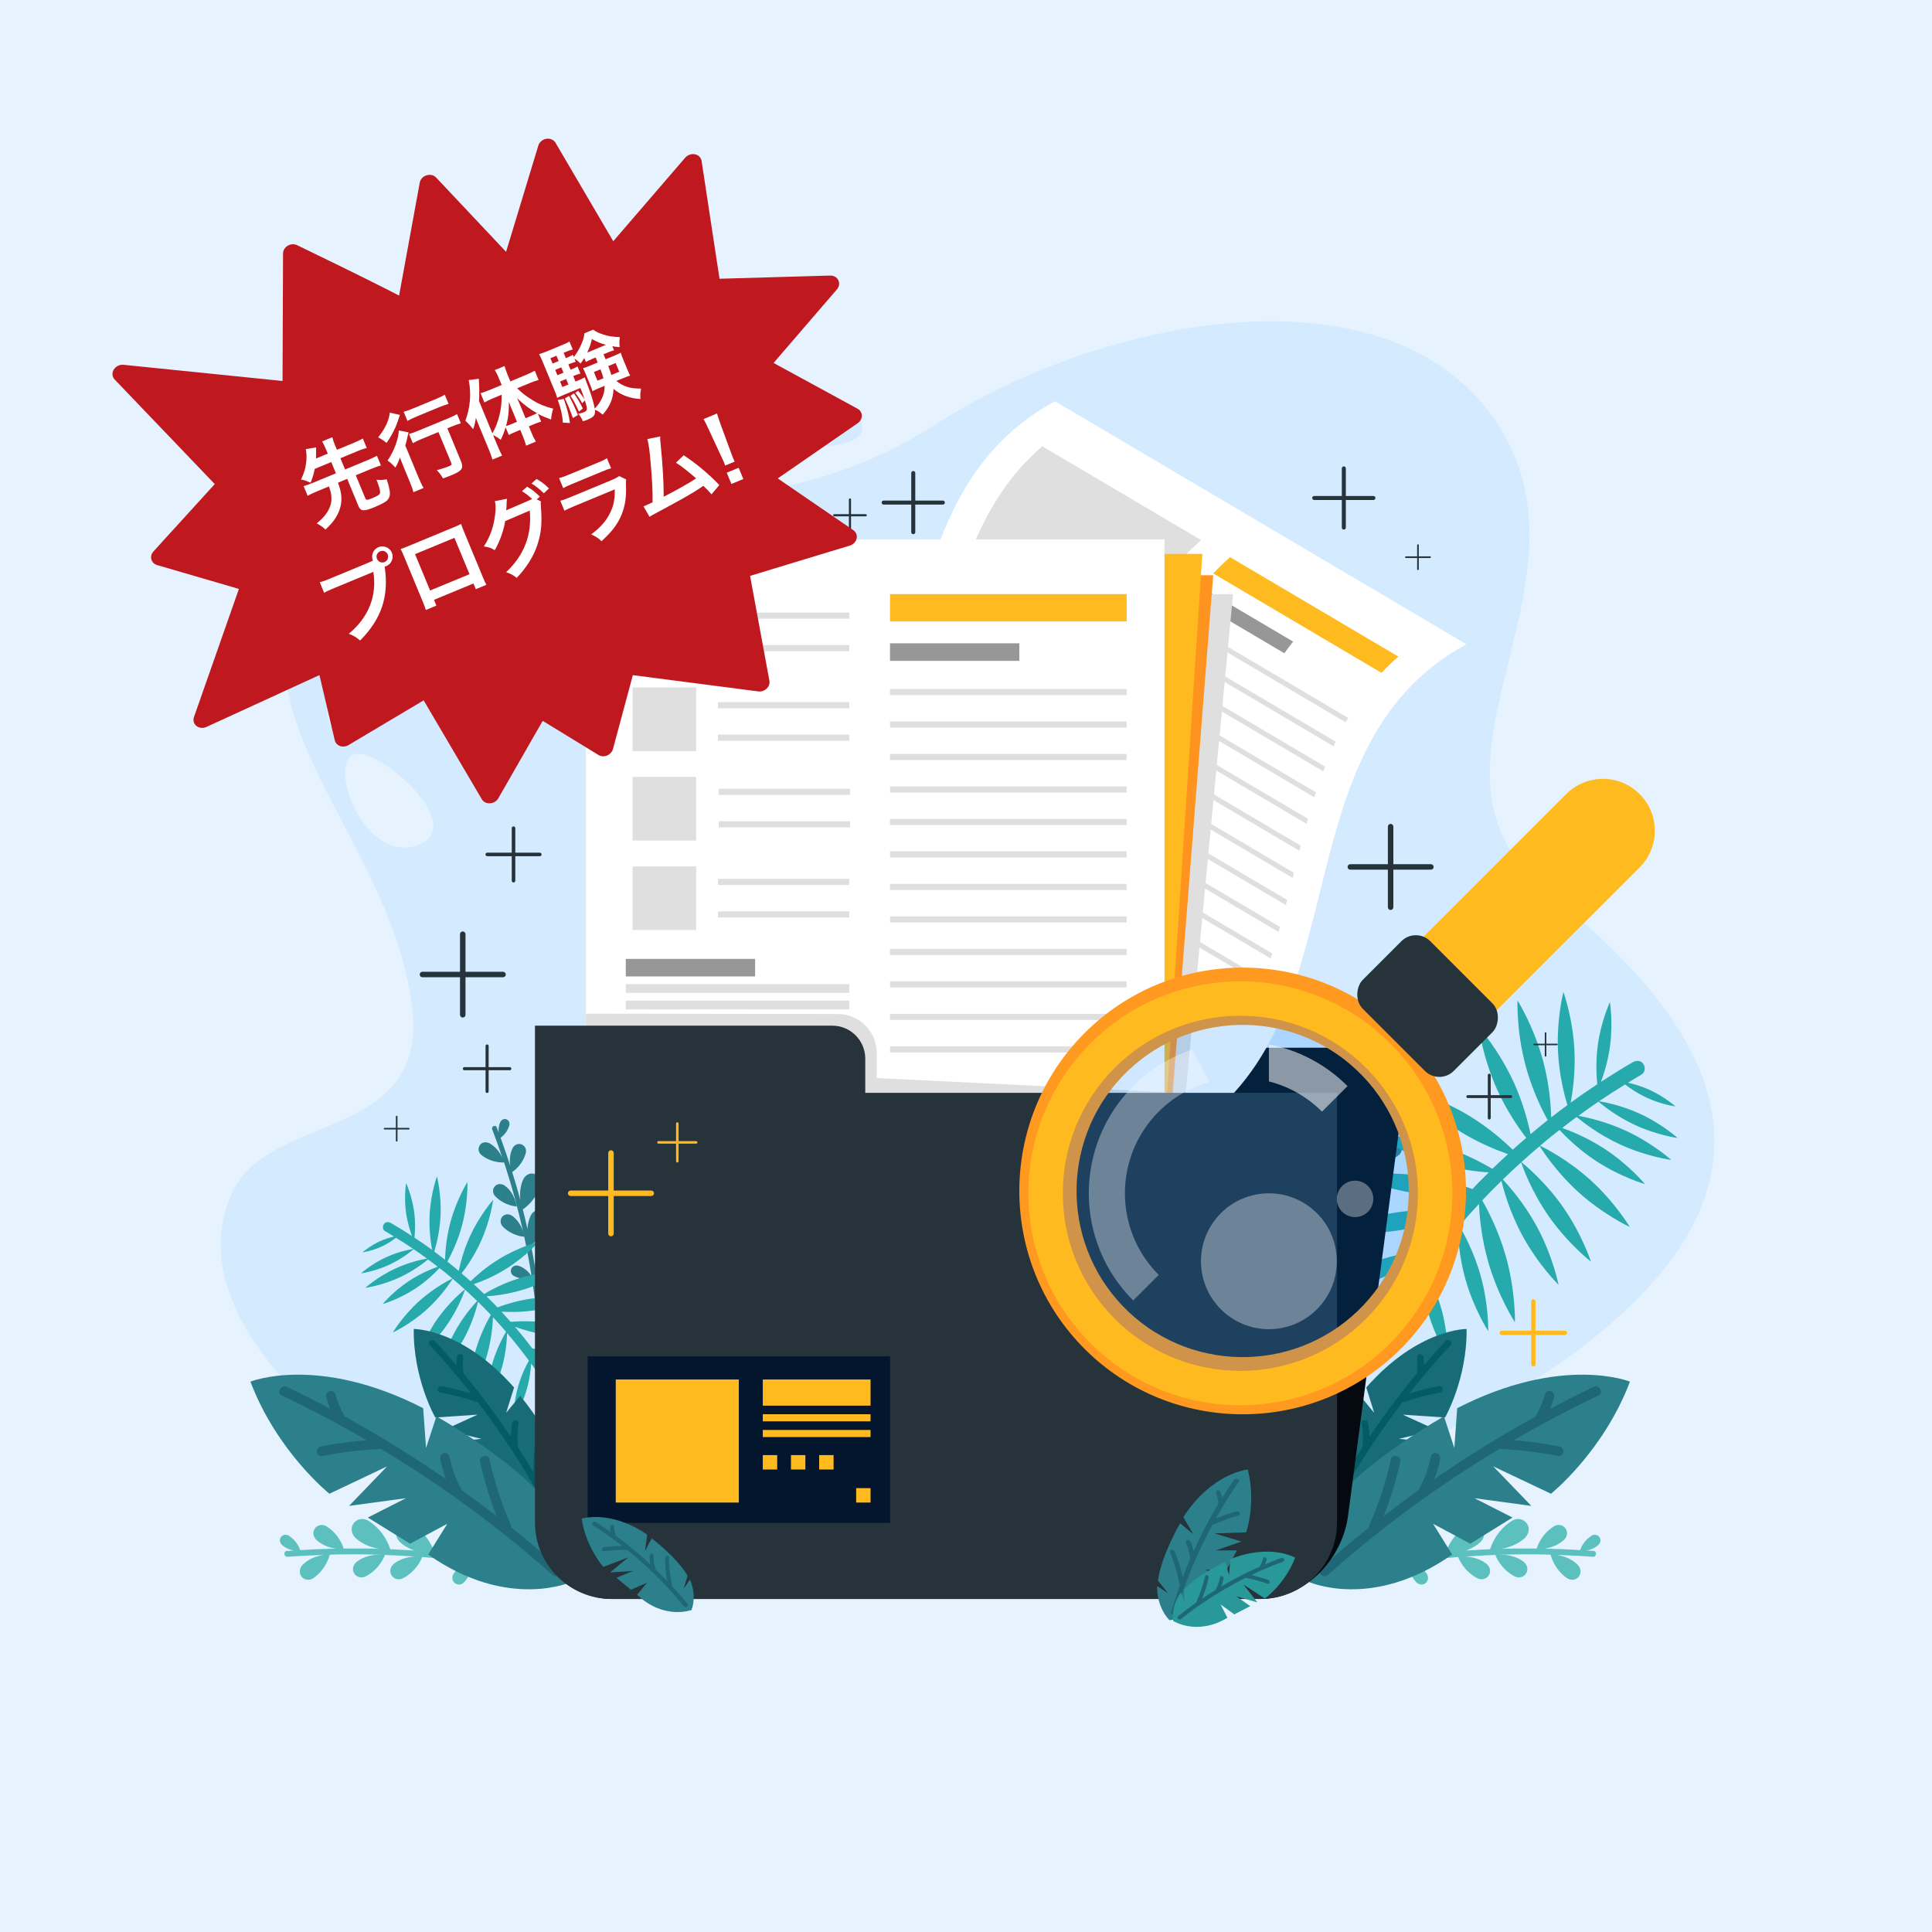 <?xml version="1.0" encoding="UTF-8"?><svg xmlns="http://www.w3.org/2000/svg" viewBox="0 0 500 500"><defs><style>.cls-1{fill:#299899;}.cls-2,.cls-3{fill:#dfdfdf;}.cls-4{fill:#26aaab;}.cls-5{fill:#ff9920;}.cls-6{fill:#979797;}.cls-7{fill:#040a10;}.cls-8{opacity:.35;}.cls-8,.cls-9{fill:#fff;}.cls-10{fill:#26333b;}.cls-11{fill:#bf181f;}.cls-12{fill:#0083ff;opacity:.19;}.cls-13{isolation:isolate;}.cls-14{fill:#ff9320;}.cls-15{fill:#1f6776;}.cls-16{fill:#d3eaff;}.cls-17{fill:#ffba1f;}.cls-18{fill:#176c78;}.cls-19{opacity:.54;}.cls-20{fill:#eeebfc;}.cls-21{fill:#e6f3ff;}.cls-22{fill:#5cc0bf;}.cls-23{fill:#2c808b;}.cls-24{fill:#035b64;}.cls-25{fill:#03162d;}.cls-3{mix-blend-mode:multiply;}</style></defs><g class="cls-13"><g id="_レイヤー_2"><g id="_レイヤー_1-2"><rect class="cls-21" width="500" height="500"/><path class="cls-16" d="M100.18,379.99s-56.36-35.56-40.13-71.28c9.54-21,50.95-13.18,46.6-48.13-5.71-45.83-51.22-76.7-24.96-115.89,27.04-40.35,94.56,7.78,160.55-34.92,42.6-27.56,118.41-42.98,145.89.84,26.25,41.86-26.22,88.43,11.87,119.7,38.1,31.28,81.73,78.47-14.58,134.08-96.31,55.62-173.42,12.67-173.42,12.67"/><path class="cls-16" d="M130.16,115.48c2.67,7.89,35.58,7.36,52.56,4.41,16.98-2.95,18.61-8.99,7.96-16.04-10.64-7.06-65.67-3.59-60.52,11.63Z"/><path class="cls-16" d="M219.87,106.13c-7.49-5.22-22.45,9.36-8.52,9.35,13.93-.01,13.68-5.75,8.52-9.35Z"/><path class="cls-21" d="M93.45,195.12c-9.97-1.59-.64,27.67,13.63,23.9,14.27-3.77-5.26-22.56-13.63-23.9Z"/><path class="cls-21" d="M87.88,178.55c-5.71,2.06-3.76,14.47,4.69,11.83,8.45-2.63.93-13.86-4.69-11.83Z"/><path class="cls-23" d="M130.71,306.9c2.65,2.01,3.03,5.34,3.03,5.34,0,0-3.09-.12-5.56-2.63-.72-.73-.79-1.87-.09-2.62.7-.75,1.8-.71,2.62-.09Z"/><path class="cls-23" d="M124.18,296.35c.6-.83,1.7-.93,2.59-.42,1.77,1.02,2.76,2.64,3.26,3.74-.84-2.49-1.71-4.96-2.65-7.41-.29-.77.88-1.27,1.17-.5.18.46.34.92.51,1.37-.08-.76-.03-1.72.39-2.67.28-.63.92-1.01,1.57-.79.65.22.98.91.79,1.57-.53,1.85-1.8,2.89-2.26,3.22.89,2.41,1.72,4.84,2.51,7.29-.18-1.17-.22-2.82.52-4.45.42-.93,1.36-1.48,2.32-1.16.96.32,1.44,1.35,1.16,2.32-.86,3.02-3.06,4.58-3.51,4.87.67,2.13,1.31,4.28,1.9,6.43.08.3.16.61.24.91-.19-1.46-.18-3.43.69-5.38.53-1.17,1.72-1.88,2.95-1.48,1.22.41,1.83,1.71,1.48,2.95-1.14,3.99-4.13,5.98-4.51,6.22.43,1.68.83,3.36,1.21,5.05.05-1.05.27-2.19.78-3.33.53-1.17,1.72-1.88,2.94-1.48,1.22.41,1.83,1.71,1.48,2.95-1.02,3.56-3.51,5.53-4.3,6.08.4,1.99.78,3.98,1.12,5.97.13.74.24,1.49.36,2.24.03-.9.23-2.04.9-3.09.43-.68,1.23-1.01,1.95-.65.72.36.98,1.22.65,1.95-.98,2.2-2.81,3.19-3.26,3.41.32,2.21.61,4.43.86,6.65.09.82-1.17,1-1.26.19-.3-2.7-.67-5.4-1.08-8.08-.64.14-2.55.43-4.58-.58-.72-.36-1.07-1.18-.74-1.92.33-.73,1.16-.99,1.92-.74,1.74.57,2.82,1.91,3.31,2.65-.52-3.33-1.13-6.64-1.84-9.94-.02-.08-.04-.16-.05-.24-.25-.01-3.17-.23-5.54-2.63-.72-.73-.79-1.87-.09-2.62.7-.75,1.81-.71,2.62-.09,1.54,1.17,2.31,2.77,2.69,3.92-1.23-5.53-2.7-11-4.43-16.39-.15-.48-.32-.95-.48-1.42-.36.02-3.22.14-5.82-1.9-.81-.63-1.02-1.76-.42-2.59Z"/><path class="cls-4" d="M110.79,325.92c-.95.8-3.72,2.99-7.41,4.69-4.59,2.12-8.84,2.69-8.84,2.69,0,0,3.18-2.88,7.77-5,3.52-1.63,6.84-2.34,8.19-2.58-1.14-.83-2.28-1.65-3.45-2.44-.5.44-2.94,2.48-6.31,4.04-3.79,1.75-7.3,2.22-7.3,2.22,0,0,2.63-2.38,6.41-4.13,3.26-1.51,6.3-2.06,7.1-2.19-1.47-1-2.96-1.96-4.47-2.89-.73.57-2.05,1.51-3.7,2.27-2.56,1.19-4.94,1.5-4.94,1.5,0,0,1.78-1.61,4.34-2.8,1.47-.68,2.87-1.07,3.8-1.28-.78-.48-1.56-.97-2.36-1.43-.61-.35-.64-1.31-.25-1.82.47-.62,1.21-.6,1.82-.25,1.85,1.07,3.66,2.2,5.45,3.37-.49-1.31-1.2-3.52-1.56-6.08-.57-4.13.02-7.63.02-7.63,0,0,1.5,3.21,2.07,7.34.4,2.91.23,5.49.09,6.78,1.55,1.02,3.08,2.07,4.58,3.17-.34-1.75-.84-5.12-.66-8.95.27-5.61,1.9-10.08,1.9-10.08,0,0,1.2,4.61.93,10.22-.2,4.15-1.14,7.68-1.62,9.24.94.69,1.87,1.39,2.79,2.11.05-1.98.31-5.67,1.39-9.7,1.6-5.97,4.4-10.4,4.4-10.4,0,0,.21,5.24-1.39,11.21-1.14,4.26-2.9,7.73-3.81,9.37,1,.79,1.98,1.59,2.95,2.41.42-2.02,1.27-5.35,2.86-8.84,2.56-5.63,6.05-9.54,6.05-9.54,0,0-.65,5.21-3.21,10.83-1.66,3.66-3.72,6.59-4.96,8.2.78.67,1.57,1.34,2.33,2.04,1.48-1.44,4.04-3.72,7.31-5.72,5.27-3.23,10.35-4.52,10.35-4.52,0,0-3.45,3.95-8.72,7.18-3.11,1.91-6.14,3.13-8.12,3.82.91.83,1.8,1.67,2.68,2.53,1.64-.98,5.01-2.82,9.17-4.09,5.91-1.81,11.16-1.78,11.16-1.78,0,0-4.33,2.96-10.24,4.76-3.88,1.19-7.46,1.58-9.47,1.71.61.6,1.23,1.2,1.83,1.82.34.35.66.7.99,1.05,1.94-.73,5.16-1.77,8.89-2.29,6.12-.86,11.3-.01,11.3-.01,0,0-4.74,2.24-10.86,3.1-3.23.45-6.2.43-8.28.31.8.87,1.59,1.75,2.37,2.63,1.99-.17,5.64-.32,9.7.28,6.11.91,10.84,3.19,10.84,3.19,0,0-5.18.8-11.3-.11-3.28-.49-6.14-1.37-8.11-2.08,1.55,1.82,3.03,3.69,4.48,5.59,2.04.29,5.44.93,9.06,2.3,5.78,2.2,9.9,5.43,9.9,5.43,0,0-5.24-.32-11.01-2.52-2.5-.95-4.69-2.1-6.37-3.09,3.09,4.26,5.92,8.71,8.46,13.32,3.05,5.56,5.67,11.35,7.82,17.32.57,1.57-1.83,2.61-2.39,1.03-3.77-10.47-8.99-20.39-15.46-29.44-.1-.14-.21-.27-.31-.41-.1,1.58-.37,3.99-1.11,6.59-1.27,4.49-3.43,7.8-3.43,7.8,0,0-.1-3.96,1.16-8.44.84-2.97,2.06-5.41,2.8-6.73-1.8-2.45-3.68-4.82-5.65-7.13-.03,1.49-.23,5.01-1.32,8.88-1.45,5.12-3.91,8.9-3.91,8.9,0,0-.12-4.52,1.33-9.63,1.16-4.1,2.97-7.34,3.64-8.47-1.1-1.28-2.22-2.55-3.38-3.79-.08,2.02-.39,5.76-1.55,9.83-1.71,6.06-4.63,10.53-4.63,10.53,0,0-.14-5.34,1.57-11.4,1.24-4.39,3.11-7.94,4.05-9.56-1.08-1.14-2.18-2.26-3.31-3.36-.34,1.44-1.38,5.29-3.55,9.33-2.75,5.1-6.26,8.55-6.26,8.55,0,0,.94-4.83,3.69-9.93,2.21-4.11,4.92-7.14,5.89-8.17-1.03-1-2.08-1.99-3.14-2.95-.25.74-1.76,4.99-4.79,9.31-3.33,4.74-7.22,7.75-7.22,7.75,0,0,1.5-4.69,4.83-9.43,3.04-4.33,6.54-7.21,7.13-7.68-1.03-.94-2.08-1.86-3.15-2.76-.47.75-2.87,4.5-6.72,7.97-4.3,3.88-8.77,5.94-8.77,5.94,0,0,2.51-4.23,6.81-8.11,3.82-3.45,7.77-5.46,8.6-5.86-.65-.55-1.3-1.11-1.96-1.65-.45-.36-.91-.71-1.37-1.06-1.03,1.12-3.28,3.37-6.33,5.37-4.23,2.77-8.36,3.94-8.36,3.94,0,0,2.73-3.31,6.96-6.07,2.91-1.9,5.77-3.05,7.27-3.58-.83-.64-1.66-1.29-2.5-1.91Z"/><path class="cls-22" d="M92.42,404.1c3.22-2.35,7.2-1.65,7.2-1.65,0,0-1.2,3.51-4.94,5.5-1.09.58-2.43.26-3.05-.8-.62-1.06-.2-2.32.8-3.05Z"/><path class="cls-22" d="M78.03,407.99c-.75-.97-.49-2.28.4-3.13,1.78-1.69,3.99-2.27,5.43-2.46-3.15.11-6.3.26-9.44.5-.98.08-1.16-1.45-.18-1.52.59-.04,1.17-.07,1.76-.11-.9-.17-1.99-.55-2.94-1.37-.63-.54-.84-1.41-.37-2.08.47-.68,1.39-.81,2.08-.37,1.94,1.24,2.71,3.07,2.93,3.71,3.08-.19,6.17-.32,9.26-.38-1.41-.19-3.32-.72-4.95-2.13-.92-.8-1.24-2.08-.54-3.07s2.05-1.2,3.07-.54c3.18,2.03,4.22,5.1,4.4,5.72,2.69-.03,5.38-.03,8.06.03.38,0,.75.03,1.13.04-1.75-.28-4.02-.98-5.96-2.65-1.17-1.01-1.57-2.63-.68-3.9.89-1.27,2.6-1.52,3.9-.68,4.2,2.69,5.46,6.82,5.61,7.34,2.08.09,4.15.2,6.23.34-1.19-.42-2.43-1.06-3.56-2.04-1.17-1.01-1.57-2.63-.68-3.9.89-1.27,2.6-1.52,3.9-.68,3.75,2.4,5.16,5.94,5.52,7.05,2.42.22,4.85.47,7.26.77.9.11,1.8.23,2.7.36-1.02-.34-2.26-.97-3.25-2.1-.63-.73-.74-1.77-.08-2.47.66-.7,1.74-.71,2.47-.08,2.19,1.89,2.71,4.33,2.8,4.93,2.66.39,5.31.82,7.95,1.3.97.18.75,1.7-.22,1.52-3.21-.59-6.44-1.09-9.68-1.54-.06.78-.39,3.09-2.24,5.07-.66.71-1.73.82-2.47.19-.73-.63-.74-1.67-.19-2.47,1.25-1.81,3.17-2.59,4.19-2.9-4.01-.54-8.04-.98-12.08-1.31-.1,0-.2-.01-.3-.02-.1.29-1.35,3.57-4.93,5.47-1.09.58-2.43.26-3.05-.8-.62-1.06-.2-2.32.8-3.05,1.87-1.37,3.99-1.7,5.44-1.74-6.79-.48-13.6-.68-20.4-.54-.6.01-1.2.05-1.8.06-.1.42-.95,3.75-4.19,6.04-1,.71-2.37.57-3.13-.4Z"/><path class="cls-18" d="M146.04,396.21s-12.08.75-21.42-13.42l4.98-3.71-7.21.84-5.1-6.84,7.31-.7-9.58-2.35,8.58-3.92-10.95.74s-5.74-10-5.57-22.91c0,0,12.55-.12,25.96,15.14l-2.05,6.55,3.65-4.4s8.99,10.98,12.18,20.18l-2.46,4.91,3.18-2.94s1.97,7.13-1.51,12.85Z"/><path class="cls-24" d="M138.78,371.23c-.53,3.24-.78,6.5-.77,9.75-1.28-2.15-2.59-4.28-3.95-6.38,0-.01,0-.02,0-.03-.13-1.03-.19-2.06-.17-3.1,0-.28.01-.37.03-.64.02-.25.04-.51.06-.76.05-.54.13-1.07.22-1.6.08-.43-.23-.88-.68-.91-.45-.03-.88.26-.97.72-.21,1.19-.31,2.39-.33,3.58-3.55-5.29-7.34-10.42-11.38-15.34-.3-.37-.61-.74-.92-1.1,0-.06.02-.11.02-.17-.09-.67-.14-1.34-.15-2.01,0-.16,0-.33,0-.49,0-.13,0-.28,0-.42,0,0,0-.01,0-.05,0-.04,0-.08,0-.12,0-.09.01-.18.02-.28.01-.17.03-.35.05-.52.04-.43-.21-.88-.68-.91-.42-.03-.92.26-.97.72-.07.71-.11,1.42-.1,2.13-1.81-2.12-3.67-4.2-5.57-6.24-.7-.75-2.07.26-1.37,1.02,3.76,4.03,7.35,8.22,10.76,12.54-2.52-.77-5.1-1.4-7.71-1.87-.44-.08-.89.3-.97.72-.08.46.24.83.68.91,3.17.58,6.27,1.38,9.3,2.41.14.05.27.05.39.04,4.95,6.46,9.52,13.21,13.65,20.23,2.09,3.56,4.06,7.18,5.93,10.86.46.92,2.04.29,1.57-.64-1.64-3.25-3.37-6.44-5.19-9.59.07-.13.11-.28.11-.45-.17-3.93.07-7.88.71-11.81.17-1.05-1.47-1.25-1.65-.19Z"/><path class="cls-23" d="M148.21,409.28s-16.51,7.72-37.39-6.97l4.93-7.95-9.63,5.15-10.92-6.77,9.85-5.01-14.72,2,9.85-10.23-14.93,7.08s-13.56-10.84-20.44-29.01c0,0,17.5-7.1,44.71,6.87l.74,10.3,2.68-8.18s18.65,10.4,28.19,21.53l-.72,8.24,2.83-5.88s6.7,8.89,4.98,18.82Z"/><path class="cls-15" d="M124.25,378.31c1.04,4.82,2.5,9.53,4.3,14.08-2.98-2.3-5.99-4.56-9.05-6.75,0-.01,0-.03-.01-.04-.75-1.36-1.41-2.78-1.95-4.25-.15-.39-.19-.53-.31-.91-.12-.36-.23-.73-.33-1.1-.22-.78-.41-1.57-.57-2.37-.13-.64-.81-1.1-1.46-.9-.65.2-1.09.86-.95,1.54.36,1.78.88,3.52,1.52,5.2-7.89-5.44-16.02-10.53-24.4-15.2-.63-.35-1.27-.69-1.9-1.04-.02-.08-.03-.16-.07-.24-.49-.88-.93-1.8-1.32-2.73-.09-.23-.18-.46-.27-.69-.07-.18-.17-.39-.22-.59,0,0,0-.02-.02-.07-.02-.06-.04-.12-.06-.18-.04-.13-.09-.26-.13-.4-.08-.25-.15-.5-.22-.76-.17-.63-.78-1.11-1.46-.9-.61.19-1.14.87-.95,1.54.29,1.03.63,2.04,1.03,3.03-3.71-1.96-7.45-3.85-11.24-5.66-1.39-.67-2.76,1.51-1.35,2.18,7.49,3.57,14.82,7.45,21.98,11.62-3.96.32-7.91.86-11.83,1.63-.66.13-1.08.91-.95,1.54.14.69.8,1.03,1.46.9,4.75-.94,9.54-1.53,14.34-1.76.22-.01.41-.07.57-.16,10.5,6.31,20.62,13.24,30.28,20.8,4.89,3.83,9.65,7.81,14.3,11.94,1.16,1.03,3.02-.72,1.85-1.76-4.09-3.64-8.28-7.16-12.56-10.57.03-.22,0-.45-.1-.69-2.41-5.41-4.26-11.07-5.52-16.92-.34-1.57-2.75-.93-2.41.64Z"/><path class="cls-23" d="M355.92,306.9c-2.65,2.01-3.03,5.34-3.03,5.34,0,0,3.09-.12,5.56-2.63.72-.73.79-1.87.09-2.62-.7-.75-1.8-.71-2.62-.09Z"/><path class="cls-23" d="M362.45,296.35c-.6-.83-1.7-.93-2.59-.42-1.77,1.02-2.76,2.64-3.26,3.74.84-2.49,1.71-4.96,2.65-7.41.29-.77-.88-1.27-1.17-.5-.18.46-.34.92-.51,1.37.08-.76.03-1.72-.39-2.67-.28-.63-.92-1.01-1.57-.79-.65.22-.98.91-.79,1.57.53,1.85,1.8,2.89,2.26,3.22-.89,2.41-1.72,4.84-2.51,7.29.18-1.17.22-2.82-.52-4.45-.42-.93-1.36-1.48-2.32-1.16-.96.32-1.44,1.35-1.16,2.32.86,3.02,3.06,4.58,3.51,4.87-.67,2.13-1.31,4.28-1.9,6.43-.08.3-.16.61-.24.91.19-1.46.18-3.43-.69-5.38-.53-1.17-1.72-1.88-2.95-1.48-1.22.41-1.83,1.71-1.48,2.95,1.14,3.99,4.13,5.98,4.51,6.22-.43,1.68-.83,3.36-1.21,5.05-.05-1.05-.27-2.19-.78-3.33-.53-1.17-1.72-1.88-2.95-1.48-1.22.41-1.83,1.71-1.48,2.95,1.02,3.56,3.51,5.53,4.3,6.08-.4,1.99-.78,3.98-1.12,5.97-.13.74-.24,1.49-.36,2.24-.03-.9-.23-2.04-.9-3.09-.43-.68-1.23-1.01-1.95-.65-.72.36-.98,1.22-.65,1.95.98,2.2,2.81,3.19,3.26,3.41-.32,2.21-.61,4.43-.86,6.65-.09.82,1.17,1,1.26.19.3-2.7.67-5.4,1.08-8.08.64.14,2.55.43,4.58-.58.72-.36,1.07-1.18.74-1.92-.33-.73-1.16-.99-1.92-.74-1.74.57-2.82,1.91-3.31,2.65.52-3.33,1.13-6.64,1.84-9.94.02-.08.04-.16.05-.24.25-.01,3.17-.23,5.54-2.63.72-.73.79-1.87.09-2.62-.7-.75-1.81-.71-2.62-.09-1.54,1.17-2.31,2.77-2.69,3.92,1.23-5.53,2.7-11,4.43-16.39.15-.48.32-.95.48-1.42.36.02,3.22.14,5.82-1.9.81-.63,1.02-1.76.42-2.59Z"/><path class="cls-4" d="M408.06,289.09c1.43,1.2,5.61,4.5,11.15,7.06,6.9,3.2,13.31,4.04,13.31,4.04,0,0-4.79-4.33-11.69-7.53-5.3-2.45-10.3-3.52-12.33-3.89,1.71-1.25,3.43-2.48,5.19-3.67.76.66,4.43,3.73,9.49,6.07,5.7,2.64,10.99,3.34,10.99,3.34,0,0-3.95-3.58-9.65-6.22-4.9-2.27-9.49-3.1-10.68-3.29,2.21-1.5,4.46-2.94,6.74-4.34,1.11.86,3.09,2.27,5.58,3.42,3.86,1.79,7.44,2.26,7.44,2.26,0,0-2.68-2.42-6.54-4.21-2.22-1.03-4.31-1.61-5.72-1.93,1.18-.72,2.35-1.45,3.55-2.15.92-.53.96-1.98.38-2.75-.71-.93-1.83-.91-2.75-.38-2.78,1.61-5.51,3.32-8.2,5.07.74-1.97,1.81-5.29,2.34-9.16.85-6.22-.02-11.48-.02-11.48,0,0-2.26,4.83-3.12,11.05-.6,4.38-.34,8.27-.14,10.2-2.33,1.54-4.64,3.12-6.9,4.77.51-2.63,1.26-7.7.99-13.47-.4-8.44-2.86-15.18-2.86-15.18,0,0-1.8,6.94-1.4,15.38.3,6.25,1.72,11.56,2.44,13.9-1.41,1.04-2.82,2.09-4.2,3.17-.08-2.98-.46-8.53-2.09-14.6-2.41-8.98-6.63-15.66-6.63-15.66,0,0-.31,7.89,2.09,16.87,1.72,6.42,4.36,11.64,5.73,14.11-1.5,1.19-2.98,2.39-4.44,3.63-.63-3.05-1.91-8.05-4.3-13.31-3.85-8.47-9.1-14.36-9.1-14.36,0,0,.98,7.83,4.83,16.3,2.5,5.51,5.6,9.92,7.46,12.33-1.18,1.01-2.36,2.02-3.51,3.06-2.23-2.17-6.09-5.6-10.99-8.61-7.93-4.87-15.58-6.81-15.58-6.81,0,0,5.2,5.94,13.12,10.81,4.68,2.87,9.25,4.72,12.22,5.76-1.36,1.25-2.71,2.52-4.04,3.81-2.46-1.47-7.54-4.24-13.8-6.15-8.89-2.72-16.79-2.68-16.79-2.68,0,0,6.52,4.45,15.42,7.17,5.84,1.78,11.23,2.38,14.26,2.57-.92.91-1.85,1.81-2.76,2.74-.51.52-.99,1.06-1.49,1.59-2.93-1.1-7.76-2.66-13.38-3.45-9.21-1.29-17-.02-17-.02,0,0,7.14,3.37,16.35,4.67,4.87.68,9.33.65,12.46.46-1.21,1.3-2.4,2.63-3.57,3.96-3-.26-8.48-.49-14.6.42-9.2,1.37-16.31,4.8-16.31,4.8,0,0,7.8,1.21,17-.16,4.93-.73,9.25-2.06,12.2-3.13-2.33,2.74-4.57,5.55-6.74,8.41-3.07.43-8.19,1.4-13.64,3.47-8.69,3.31-14.91,8.18-14.91,8.18,0,0,7.88-.49,16.57-3.79,3.76-1.43,7.06-3.16,9.59-4.65-4.65,6.41-8.92,13.11-12.74,20.05-4.6,8.36-8.53,17.08-11.77,26.06-.85,2.37,2.75,3.92,3.6,1.55,5.67-15.76,13.53-30.69,23.27-44.31.15-.21.31-.41.46-.62.15,2.37.56,6.01,1.67,9.92,1.91,6.75,5.16,11.74,5.16,11.74,0,0,.16-5.95-1.75-12.71-1.26-4.48-3.1-8.14-4.21-10.13,2.7-3.68,5.54-7.26,8.5-10.73.05,2.24.35,7.54,1.99,13.37,2.18,7.71,5.89,13.4,5.89,13.4,0,0,.18-6.8-2-14.5-1.74-6.17-4.46-11.04-5.48-12.74,1.66-1.93,3.35-3.84,5.09-5.7.12,3.04.59,8.67,2.33,14.8,2.58,9.12,6.97,15.85,6.97,15.85,0,0,.21-8.04-2.37-17.16-1.87-6.6-4.68-11.94-6.09-14.4,1.62-1.72,3.29-3.4,4.98-5.05.51,2.17,2.08,7.97,5.35,14.04,4.13,7.68,9.42,12.86,9.42,12.86,0,0-1.41-7.27-5.55-14.95-3.33-6.19-7.41-10.75-8.87-12.29,1.55-1.51,3.13-2.99,4.73-4.44.38,1.11,2.65,7.51,7.2,14.01,5.01,7.14,10.87,11.67,10.87,11.67,0,0-2.26-7.05-7.27-14.19-4.57-6.52-9.84-10.85-10.73-11.55,1.56-1.41,3.14-2.8,4.74-4.15.7,1.14,4.33,6.77,10.12,11.99,6.48,5.84,13.2,8.94,13.2,8.94,0,0-3.78-6.37-10.25-12.21-5.76-5.19-11.7-8.21-12.95-8.82.98-.83,1.96-1.67,2.96-2.48.67-.55,1.37-1.06,2.06-1.6,1.55,1.68,4.94,5.08,9.53,8.08,6.37,4.16,12.58,5.93,12.58,5.93,0,0-4.11-4.98-10.48-9.14-4.38-2.86-8.68-4.59-10.94-5.39,1.25-.97,2.5-1.94,3.77-2.87Z"/><path class="cls-22" d="M394.21,404.1c-3.22-2.35-7.2-1.65-7.2-1.65,0,0,1.2,3.51,4.94,5.5,1.09.58,2.43.26,3.05-.8.62-1.06.2-2.32-.8-3.05Z"/><path class="cls-22" d="M408.61,407.99c.75-.97.49-2.28-.4-3.13-1.78-1.69-3.99-2.27-5.43-2.46,3.15.11,6.3.26,9.44.5.98.08,1.16-1.45.18-1.52-.59-.04-1.17-.07-1.76-.11.9-.17,1.99-.55,2.94-1.37.63-.54.84-1.41.37-2.08-.47-.68-1.39-.81-2.08-.37-1.94,1.24-2.71,3.07-2.93,3.71-3.08-.19-6.17-.32-9.26-.38,1.41-.19,3.32-.72,4.95-2.13.92-.8,1.24-2.08.54-3.07-.7-1-2.05-1.2-3.07-.54-3.18,2.03-4.22,5.1-4.4,5.72-2.69-.03-5.38-.03-8.06.03-.38,0-.75.03-1.13.04,1.75-.28,4.02-.98,5.96-2.65,1.17-1.01,1.57-2.63.68-3.9-.89-1.27-2.6-1.52-3.9-.68-4.2,2.69-5.46,6.82-5.61,7.34-2.08.09-4.15.2-6.23.34,1.19-.42,2.43-1.06,3.56-2.04,1.17-1.01,1.57-2.63.68-3.9-.89-1.27-2.6-1.52-3.9-.68-3.75,2.4-5.16,5.94-5.52,7.05-2.42.22-4.85.47-7.26.77-.9.11-1.8.23-2.7.36,1.02-.34,2.26-.97,3.25-2.1.63-.73.74-1.77.08-2.47-.66-.7-1.74-.71-2.47-.08-2.19,1.89-2.71,4.33-2.8,4.93-2.66.39-5.31.82-7.95,1.3-.97.18-.75,1.7.22,1.52,3.21-.59,6.44-1.09,9.68-1.54.06.78.39,3.09,2.24,5.07.66.71,1.73.82,2.47.19.73-.63.74-1.67.19-2.47-1.25-1.81-3.17-2.59-4.19-2.9,4.01-.54,8.04-.98,12.08-1.31.1,0,.2-.01.3-.02.1.29,1.35,3.57,4.93,5.47,1.09.58,2.43.26,3.05-.8.62-1.06.2-2.32-.8-3.05-1.87-1.37-3.99-1.7-5.44-1.74,6.79-.48,13.6-.68,20.4-.54.6.01,1.2.05,1.8.06.1.42.95,3.75,4.19,6.04,1,.71,2.37.57,3.13-.4Z"/><path class="cls-18" d="M340.59,396.21s12.08.75,21.42-13.42l-4.98-3.71,7.21.84,5.1-6.84-7.31-.7,9.58-2.35-8.58-3.92,10.95.74s5.74-10,5.57-22.91c0,0-12.55-.12-25.96,15.14l2.05,6.55-3.65-4.4s-8.99,10.98-12.18,20.18l2.46,4.91-3.18-2.94s-1.97,7.13,1.51,12.85Z"/><path class="cls-24" d="M347.85,371.23c.53,3.24.78,6.5.77,9.75,1.28-2.15,2.59-4.28,3.95-6.38,0-.01,0-.02,0-.03.13-1.03.19-2.06.17-3.1,0-.28-.01-.37-.03-.64-.02-.25-.04-.51-.06-.76-.05-.54-.13-1.07-.22-1.6-.08-.43.23-.88.68-.91.45-.03.88.26.97.72.21,1.19.31,2.39.33,3.58,3.55-5.29,7.34-10.42,11.38-15.34.3-.37.61-.74.92-1.1,0-.06-.02-.11-.02-.17.09-.67.14-1.34.15-2.01,0-.16,0-.33,0-.49,0-.13,0-.28,0-.42,0,0,0-.01,0-.05,0-.04,0-.08,0-.12,0-.09-.01-.18-.02-.28-.01-.17-.03-.35-.05-.52-.04-.43.21-.88.68-.91.42-.03.92.26.97.72.07.71.11,1.42.1,2.13,1.81-2.12,3.67-4.2,5.57-6.24.7-.75,2.07.26,1.37,1.02-3.76,4.03-7.35,8.22-10.76,12.54,2.52-.77,5.1-1.4,7.71-1.87.44-.08.89.3.97.72.08.46-.24.83-.68.91-3.17.58-6.27,1.38-9.3,2.41-.14.05-.27.05-.39.04-4.95,6.46-9.52,13.21-13.65,20.23-2.09,3.56-4.06,7.18-5.93,10.86-.46.92-2.04.29-1.57-.64,1.64-3.25,3.37-6.44,5.19-9.59-.07-.13-.11-.28-.11-.45.17-3.93-.07-7.88-.71-11.81-.17-1.05,1.47-1.25,1.65-.19Z"/><path class="cls-23" d="M338.43,409.28s16.51,7.72,37.39-6.97l-4.93-7.95,9.63,5.15,10.92-6.77-9.85-5.01,14.72,2-9.85-10.23,14.93,7.08s13.56-10.84,20.44-29.01c0,0-17.5-7.1-44.71,6.87l-.74,10.3-2.68-8.18s-18.65,10.4-28.19,21.53l.72,8.24-2.83-5.88s-6.7,8.89-4.98,18.82Z"/><path class="cls-15" d="M362.38,378.31c-1.04,4.82-2.5,9.53-4.3,14.08,2.98-2.3,5.99-4.56,9.05-6.75,0-.01,0-.03.01-.04.75-1.36,1.41-2.78,1.95-4.25.15-.39.19-.53.31-.91.12-.36.23-.73.33-1.1.22-.78.41-1.57.57-2.37.13-.64.81-1.1,1.46-.9.65.2,1.09.86.95,1.54-.36,1.78-.88,3.52-1.52,5.2,7.89-5.44,16.02-10.53,24.4-15.2.63-.35,1.27-.69,1.9-1.04.02-.08.03-.16.07-.24.49-.88.93-1.8,1.32-2.73.09-.23.18-.46.27-.69.07-.18.17-.39.22-.59,0,0,0-.02.02-.07.02-.06.04-.12.06-.18.04-.13.09-.26.13-.4.08-.25.15-.5.22-.76.17-.63.78-1.11,1.46-.9.61.19,1.14.87.95,1.54-.29,1.03-.63,2.04-1.03,3.03,3.71-1.96,7.45-3.85,11.24-5.66,1.39-.67,2.76,1.51,1.35,2.18-7.49,3.57-14.82,7.45-21.98,11.62,3.96.32,7.91.86,11.83,1.63.66.13,1.08.91.95,1.54-.14.69-.8,1.03-1.46.9-4.75-.94-9.54-1.53-14.34-1.76-.22-.01-.41-.07-.57-.16-10.5,6.31-20.62,13.24-30.28,20.8-4.89,3.83-9.65,7.81-14.3,11.94-1.16,1.03-3.02-.72-1.85-1.76,4.09-3.64,8.28-7.16,12.56-10.57-.03-.22,0-.45.1-.69,2.41-5.41,4.26-11.07,5.52-16.92.34-1.57,2.75-.93,2.41.64Z"/><path class="cls-7" d="M242.78,271.14l1.27-9.63c.68-5.14-2.6-9.31-7.32-9.31h-76.94l-2.5,18.94-1.54,11.69-14.45,109.4c-1.57,11.92,6.02,21.58,16.96,21.58h167.96c10.94,0,21.09-9.66,22.66-21.58l16-121.08h-122.1Z"/><path class="cls-9" d="M303.7,295.04c-35.49-20.96-70.98-41.93-106.47-62.89,50.82-27.68,24.97-100.63,75.79-128.31,35.49,20.96,70.98,41.93,106.47,62.89-50.82,27.68-24.97,100.63-75.79,128.31Z"/><path class="cls-2" d="M280.31,209.38c-13.71-8.1-27.42-16.2-41.13-24.29,6.88-25.15,10.43-52.27,30.55-69.6,13.71,8.1,27.42,16.2,41.13,24.29-20.12,17.33-23.67,44.45-30.55,69.6Z"/><path class="cls-17" d="M357.53,174.13c-14.52-8.58-29.04-17.15-43.56-25.73,1.37-1.45,2.83-2.85,4.38-4.2,14.52,8.58,29.04,17.15,43.56,25.73-1.56,1.34-3.02,2.74-4.38,4.2Z"/><path class="cls-6" d="M332.39,169.06c-7.93-4.69-15.87-9.37-23.8-14.06.72-1.02,1.48-2.03,2.27-3.01,7.93,4.69,15.87,9.37,23.8,14.06-.79.98-1.54,1.99-2.27,3.01Z"/><path class="cls-6" d="M261.2,205.34c-7.93-4.69-15.87-9.37-23.8-14.06.38-1.23.74-2.47,1.09-3.71,7.93,4.69,15.87,9.37,23.8,14.06-.35,1.24-.72,2.48-1.09,3.71Z"/><path class="cls-2" d="M277.43,219.02c-13.71-8.1-27.42-16.2-41.13-24.29.2-.61.4-1.22.59-1.83,13.71,8.1,27.42,16.2,41.13,24.29-.19.61-.39,1.22-.59,1.83Z"/><path class="cls-2" d="M276.26,222.42c-13.71-8.1-27.42-16.2-41.13-24.29.22-.6.43-1.2.63-1.8,13.71,8.1,27.42,16.2,41.13,24.29-.21.6-.42,1.2-.63,1.8Z"/><path class="cls-2" d="M348.25,186.93c-14.52-8.58-29.04-17.15-43.56-25.73.21-.38.43-.76.65-1.14,14.52,8.58,29.04,17.15,43.56,25.73-.22.38-.44.76-.65,1.14Z"/><path class="cls-2" d="M345.13,193.15c-14.52-8.58-29.04-17.15-43.56-25.73.18-.4.37-.8.55-1.2,14.52,8.58,29.04,17.15,43.56,25.73-.19.4-.37.8-.55,1.2Z"/><path class="cls-2" d="M342.46,199.64c-14.52-8.58-29.04-17.15-43.56-25.73.16-.42.31-.83.47-1.25,14.52,8.58,29.04,17.15,43.56,25.73-.16.41-.32.83-.47,1.25Z"/><path class="cls-2" d="M340.16,206.34c-14.52-8.58-29.04-17.15-43.56-25.73.14-.43.27-.86.41-1.28,14.52,8.58,29.04,17.15,43.56,25.73-.14.43-.28.85-.41,1.28Z"/><path class="cls-2" d="M338.13,213.21c-14.52-8.58-29.04-17.15-43.56-25.73.12-.44.24-.87.37-1.31,14.52,8.58,29.04,17.15,43.56,25.73-.12.44-.25.87-.37,1.31Z"/><path class="cls-2" d="M336.29,220.19c-14.52-8.58-29.04-17.15-43.56-25.73.11-.44.23-.88.34-1.33,14.52,8.58,29.04,17.15,43.56,25.73-.11.44-.23.88-.34,1.33Z"/><path class="cls-2" d="M334.53,227.21c-14.52-8.58-29.04-17.15-43.56-25.73.11-.44.22-.89.33-1.33,14.52,8.58,29.04,17.15,43.56,25.73-.11.44-.22.89-.33,1.33Z"/><path class="cls-2" d="M332.77,234.23c-14.52-8.58-29.04-17.15-43.56-25.73.11-.44.23-.88.34-1.33,14.52,8.58,29.04,17.15,43.56,25.73-.11.44-.22.88-.34,1.33Z"/><path class="cls-2" d="M330.9,241.2c-14.52-8.58-29.04-17.15-43.56-25.73.12-.44.24-.87.36-1.31,14.52,8.58,29.04,17.15,43.56,25.73-.12.44-.24.87-.36,1.31Z"/><path class="cls-2" d="M328.85,248.05c-14.52-8.58-29.04-17.15-43.56-25.73.14-.43.27-.86.41-1.28,14.52,8.58,29.04,17.15,43.56,25.73-.13.43-.27.86-.41,1.28Z"/><path class="cls-2" d="M326.51,254.73c-14.52-8.58-29.04-17.15-43.56-25.73.16-.42.31-.83.47-1.25,14.52,8.58,29.04,17.15,43.56,25.73-.15.42-.31.83-.47,1.25Z"/><path class="cls-2" d="M323.79,261.19c-14.52-8.58-29.04-17.15-43.56-25.73.19-.4.37-.8.55-1.2,14.52,8.58,29.04,17.15,43.56,25.73-.18.4-.36.8-.55,1.2Z"/><polygon class="cls-2" points="153.58 320.2 303.3 320.2 319.11 153.76 169.39 153.76 153.58 320.2"/><polygon class="cls-14" points="150.87 319.67 300.6 319.67 313.98 148.86 164.25 148.86 150.87 319.67"/><polygon class="cls-17" points="148.05 314.15 300.01 314.15 311.16 143.35 178.69 143.35 148.05 314.15"/><polygon class="cls-9" points="301.37 320.04 151.64 320.04 151.64 157.64 169.68 139.61 301.37 139.61 301.37 320.04"/><rect class="cls-2" x="163.7" y="154.76" width="16.47" height="16.47"/><rect class="cls-17" x="230.33" y="153.76" width="61.25" height="7.07"/><rect class="cls-6" x="230.33" y="166.49" width="33.47" height="4.54"/><rect class="cls-6" x="161.95" y="248.16" width="33.47" height="4.54"/><rect class="cls-2" x="161.95" y="254.69" width="57.84" height="2.27"/><rect class="cls-2" x="161.95" y="258.96" width="57.84" height="2.27"/><rect class="cls-2" x="230.33" y="178.3" width="61.25" height="1.59"/><rect class="cls-2" x="230.33" y="186.71" width="61.25" height="1.59"/><rect class="cls-2" x="230.33" y="195.12" width="61.25" height="1.59"/><rect class="cls-2" x="230.33" y="203.53" width="61.25" height="1.59"/><rect class="cls-2" x="230.33" y="211.93" width="61.25" height="1.59"/><rect class="cls-2" x="230.33" y="220.34" width="61.25" height="1.59"/><rect class="cls-2" x="230.33" y="228.75" width="61.25" height="1.59"/><rect class="cls-2" x="230.33" y="237.16" width="61.25" height="1.59"/><rect class="cls-2" x="230.33" y="245.57" width="61.25" height="1.59"/><rect class="cls-2" x="230.33" y="253.97" width="61.25" height="1.59"/><rect class="cls-2" x="230.33" y="262.38" width="61.25" height="1.59"/><rect class="cls-2" x="230.33" y="270.79" width="61.25" height="1.59"/><rect class="cls-2" x="163.7" y="177.91" width="16.47" height="16.47"/><rect class="cls-2" x="163.7" y="201.06" width="16.47" height="16.47"/><rect class="cls-2" x="163.7" y="224.21" width="16.47" height="16.47"/><rect class="cls-2" x="185.81" y="158.54" width="33.98" height="1.59"/><rect class="cls-2" x="185.81" y="166.94" width="33.98" height="1.59"/><rect class="cls-2" x="185.81" y="181.71" width="33.98" height="1.59"/><rect class="cls-2" x="185.81" y="190.12" width="33.98" height="1.59"/><rect class="cls-2" x="186" y="204.12" width="33.98" height="1.59"/><rect class="cls-2" x="186" y="212.53" width="33.98" height="1.59"/><rect class="cls-2" x="185.81" y="227.44" width="33.98" height="1.59"/><rect class="cls-2" x="185.81" y="235.85" width="33.98" height="1.59"/><path class="cls-3" d="M301.34,282.63l-74.44-3.63v-6.52c0-5.54-4.49-10.04-10.03-10.05l-65.22-.1v11.46l83.49,38.35"/><path class="cls-10" d="M223.93,282.82v-8.84c0-4.72-3.83-8.54-8.54-8.54h-76.94v128.56c0,10.94,8.87,19.81,19.81,19.81h167.96c10.94,0,19.81-8.87,19.81-19.81v-111.17h-122.1Z"/><rect class="cls-25" x="152.1" y="351.02" width="78.24" height="43.11"/><rect class="cls-17" x="159.36" y="357.01" width="31.85" height="31.85"/><rect class="cls-17" x="197.41" y="357.01" width="27.89" height="6.77"/><rect class="cls-17" x="197.41" y="366" width="27.89" height="1.84"/><rect class="cls-17" x="197.41" y="370.07" width="27.89" height="1.84"/><rect class="cls-17" x="197.41" y="376.58" width="3.73" height="3.73"/><rect class="cls-17" x="204.7" y="376.58" width="3.73" height="3.73"/><rect class="cls-17" x="212" y="376.58" width="3.73" height="3.73"/><rect class="cls-17" x="221.57" y="385.13" width="3.73" height="3.73"/><path class="cls-5" d="M279.83,348.21c22.05,23.03,58.72,23.83,81.76,1.78,23.03-22.05,23.83-58.72,1.78-81.76-22.05-23.03-58.72-23.83-81.76-1.78-23.03,22.05-23.83,58.73-1.78,81.76ZM291.86,277.16c17.13-16.4,44.41-15.8,60.81,1.33,16.4,17.13,15.8,44.41-1.33,60.81-17.13,16.4-44.41,15.81-60.81-1.33-16.4-17.13-15.8-44.41,1.33-60.81Z"/><circle class="cls-12" cx="321" cy="308.83" r="45.97"/><circle class="cls-8" cx="328.39" cy="326.41" r="17.58"/><circle class="cls-8" cx="350.69" cy="310.27" r="4.72"/><path class="cls-8" d="M299.87,287.69c3.8-3.8,8.36-6.35,13.2-7.68l-4.57-8.37c-5.56,1.87-10.8,5.01-15.23,9.44-15.32,15.32-15.32,40.16,0,55.48l6.61-6.61c-11.67-11.67-11.67-30.59,0-42.27Z"/><path class="cls-17" d="M282.21,347.62c21.42,21.42,56.16,21.42,77.59,0,21.42-21.42,21.42-56.16,0-77.59-21.42-21.42-56.16-21.42-77.59,0-21.42,21.42-21.42,56.16,0,77.59ZM353.51,276.32c17.95,17.95,17.95,47.06,0,65.01-17.95,17.95-47.06,17.95-65.01,0-17.95-17.95-17.95-47.06,0-65.01,17.95-17.95,47.06-17.95,65.01,0Z"/><g class="cls-19"><path class="cls-9" d="M328.39,279.87c5.04,1.28,9.8,3.88,13.74,7.82l6.61-6.61c-5.77-5.77-12.89-9.37-20.35-10.79v9.57Z"/></g><path class="cls-17" d="M424.33,205.5h0c5.25,5.25,5.25,13.75,0,18.99l-39.16,39.16-18.99-18.99,39.16-39.16c5.25-5.25,13.75-5.25,18.99,0Z"/><rect class="cls-10" x="352.8" y="248" width="33.32" height="24.73" rx="5.29" ry="5.29" transform="translate(446.6 705.72) rotate(-135)"/><polygon class="cls-3" points="151.64 157.64 169.68 139.61 166.87 159.95 151.64 157.64"/><polygon class="cls-20" points="151.64 157.64 169.68 139.61 169.68 157.64 151.64 157.64"/><path class="cls-10" d="M130.19,251.49h-9.72v-9.72c0-.39-.32-.71-.71-.71s-.71.32-.71.71v9.72h-9.72c-.39,0-.71.32-.71.71s.32.71.71.71h9.72v9.72c0,.39.32.71.71.71s.71-.32.71-.71v-9.72h9.72c.39,0,.71-.32.71-.71s-.32-.71-.71-.71Z"/><path class="cls-10" d="M370.32,223.65h-9.72v-9.72c0-.39-.32-.71-.71-.71s-.71.32-.71.71v9.72h-9.72c-.39,0-.71.32-.71.71s.32.71.71.71h9.72v9.72c0,.39.32.71.71.71s.71-.32.71-.71v-9.72h9.72c.39,0,.71-.32.71-.71s-.32-.71-.71-.71Z"/><path class="cls-17" d="M404.99,344.39h-7.6v-7.6c0-.31-.25-.56-.56-.56s-.56.25-.56.56v7.6h-7.6c-.31,0-.56.25-.56.56s.25.56.56.56h7.6v7.6c0,.31.25.56.56.56s.56-.25.56-.56v-7.6h7.6c.31,0,.56-.25.56-.56s-.25-.56-.56-.56Z"/><path class="cls-17" d="M168.55,308.11h-9.72v-9.72c0-.39-.32-.71-.71-.71s-.71.32-.71.71v9.72h-9.72c-.39,0-.71.32-.71.71s.32.71.71.71h9.72v9.72c0,.39.32.71.71.71s.71-.32.71-.71v-9.72h9.72c.39,0,.71-.32.71-.71s-.32-.71-.71-.71Z"/><path class="cls-17" d="M180.17,295.32h-4.55v-4.55c0-.18-.15-.33-.33-.33s-.33.15-.33.33v4.55h-4.55c-.18,0-.33.15-.33.33s.15.33.33.33h4.55v4.55c0,.18.15.33.33.33s.33-.15.33-.33v-4.55h4.55c.18,0,.33-.15.33-.33s-.15-.33-.33-.33Z"/><path class="cls-10" d="M390.97,283.42h-5.17v-5.17c0-.21-.17-.38-.38-.38s-.38.17-.38.38v5.17h-5.17c-.21,0-.38.17-.38.38s.17.38.38.38h5.17v5.17c0,.21.17.38.38.38s.38-.17.38-.38v-5.17h5.17c.21,0,.38-.17.38-.38s-.17-.38-.38-.38Z"/><path class="cls-10" d="M402.94,270.1h-2.75v-2.75c0-.11-.09-.2-.2-.2s-.2.09-.2.2v2.75h-2.75c-.11,0-.2.09-.2.2s.09.2.2.2h2.75v2.75c0,.11.09.2.2.2s.2-.09.2-.2v-2.75h2.75c.11,0,.2-.09.2-.2s-.09-.2-.2-.2Z"/><path class="cls-10" d="M139.7,220.67h-6.34v-6.34c0-.26-.21-.46-.46-.46s-.46.21-.46.46v6.34h-6.34c-.26,0-.46.21-.46.46s.21.46.46.46h6.34v6.34c0,.26.21.46.46.46s.46-.21.46-.46v-6.34h6.34c.26,0,.46-.21.46-.46s-.21-.46-.46-.46Z"/><path class="cls-10" d="M131.94,276.18h-5.48v-5.48c0-.22-.18-.4-.4-.4s-.4.18-.4.4v5.48h-5.48c-.22,0-.4.18-.4.4s.18.4.4.4h5.48v5.48c0,.22.18.4.4.4s.4-.18.4-.4v-5.48h5.48c.22,0,.4-.18.4-.4s-.18-.4-.4-.4Z"/><path class="cls-10" d="M105.79,291.89h-2.92v-2.92c0-.12-.1-.21-.21-.21s-.21.1-.21.21v2.92h-2.92c-.12,0-.21.1-.21.21s.1.21.21.21h2.92v2.92c0,.12.1.21.21.21s.21-.1.21-.21v-2.92h2.92c.12,0,.21-.1.21-.21s-.1-.21-.21-.21Z"/><path class="cls-10" d="M370.1,143.99h-2.92v-2.92c0-.12-.1-.21-.21-.21s-.21.1-.21.21v2.92h-2.92c-.12,0-.21.1-.21.21s.1.21.21.21h2.92v2.92c0,.12.1.21.21.21s.21-.1.21-.21v-2.92h2.92c.12,0,.21-.1.21-.21s-.1-.21-.21-.21Z"/><path class="cls-10" d="M355.44,128.36h-7.14v-7.14c0-.29-.23-.52-.52-.52s-.52.24-.52.52v7.14h-7.14c-.29,0-.52.23-.52.52s.24.52.52.52h7.14v7.14c0,.29.23.52.52.52s.52-.23.52-.52v-7.14h7.14c.29,0,.52-.24.52-.52s-.23-.52-.52-.52Z"/><path class="cls-10" d="M244.01,129.55h-7.14v-7.14c0-.29-.24-.52-.52-.52s-.52.24-.52.52v7.14h-7.14c-.29,0-.52.23-.52.52s.23.52.52.52h7.14v7.14c0,.29.23.52.52.52s.52-.23.52-.52v-7.14h7.14c.29,0,.52-.24.52-.52s-.23-.52-.52-.52Z"/><path class="cls-10" d="M224.05,133.07h-3.8v-3.8c0-.15-.12-.28-.28-.28s-.28.12-.28.28v3.8h-3.8c-.15,0-.28.12-.28.28s.12.28.28.28h3.8v3.8c0,.15.12.28.28.28s.28-.12.28-.28v-3.8h3.8c.15,0,.28-.13.28-.28s-.12-.28-.28-.28Z"/><path class="cls-23" d="M302.64,419.29s9.02-.33,13.62-10.81l-4.26-2.22,5.44.07,2.66-5.1-5.5.03,6.68-2.31-6.95-2.11,8.18-.26s2.62-7.34.43-16.27c0,0-9.26.8-16.69,12.32l2.56,4.4-3.39-2.8s-4.86,8.24-5.74,14.84l2.59,3.23-2.81-1.82s-.31,5.08,3.17,8.8Z"/><path class="cls-15" d="M303.98,401.47c.91,2.21,1.62,4.45,2.13,6.7.6-1.58,1.22-3.15,1.89-4.7,0,0,0-.01,0-.02-.07-.72-.19-1.44-.37-2.16-.05-.19-.07-.26-.12-.44-.05-.17-.11-.35-.17-.52-.13-.37-.27-.73-.42-1.09-.12-.29.03-.63.35-.68.33-.06.69.12.83.43.35.81.61,1.63.81,2.46,1.77-3.91,3.73-7.74,5.92-11.43.16-.28.33-.55.5-.83-.01-.04-.04-.07-.04-.11-.04-.47-.11-.94-.21-1.41-.02-.11-.05-.23-.08-.34-.02-.09-.04-.2-.07-.29,0,0,0,0-.01-.03,0-.03-.02-.06-.02-.08-.02-.06-.04-.13-.06-.19-.04-.12-.08-.24-.12-.36-.1-.29.02-.62.35-.68.31-.05.72.12.83.43.17.49.31.98.42,1.47,1-1.59,2.03-3.17,3.1-4.71.4-.57,1.57.03,1.17.61-2.12,3.06-4.09,6.21-5.91,9.45,1.74-.71,3.53-1.33,5.38-1.84.31-.09.7.14.83.43.13.32-.04.59-.35.68-2.24.62-4.4,1.4-6.46,2.32-.09.04-.19.06-.28.05-2.61,4.83-4.9,9.83-6.81,14.98-.97,2.61-1.84,5.26-2.63,7.95-.2.67-1.46.34-1.26-.33.69-2.37,1.45-4.7,2.28-7.01-.07-.08-.13-.18-.15-.31-.5-2.74-1.31-5.46-2.41-8.13-.3-.72.88-.97,1.18-.25Z"/><path class="cls-1" d="M303.62,419.49s6.12,3.97,14.04-.82l-1.79-3.45,3.57,2.58,4.13-2.14-3.65-2.54,5.49,1.58-3.61-4.63,5.54,3.63s5.15-3.64,7.85-10.57c0,0-6.5-3.78-16.78.39l-.35,4.1-.95-3.43s-7.05,3.19-10.7,7.15l.21,3.35-1.02-2.51s-2.57,3.22-1.99,7.3Z"/><path class="cls-15" d="M312.8,408.32c-.42,1.88-1,3.7-1.71,5.43,1.13-.77,2.27-1.51,3.43-2.23,0,0,0-.01,0-.02.29-.51.55-1.04.76-1.61.06-.15.08-.2.12-.35.05-.14.09-.28.13-.42.09-.3.16-.61.23-.92.05-.25.31-.4.55-.29.24.12.4.4.35.67-.15.7-.35,1.37-.61,2.01,2.99-1.77,6.07-3.38,9.24-4.81.24-.11.48-.21.72-.32,0-.03.01-.06.03-.09.19-.33.36-.67.51-1.03.04-.09.07-.17.11-.26.03-.07.07-.15.09-.23,0,0,0,0,0-.03,0-.02.02-.05.02-.07.02-.05.03-.1.05-.15.03-.1.06-.19.09-.29.07-.24.3-.41.55-.29.23.11.42.41.35.67-.12.4-.25.79-.41,1.16,1.4-.59,2.82-1.15,4.25-1.68.53-.19,1.02.75.49.95-2.83,1.04-5.6,2.21-8.31,3.5,1.48.34,2.95.76,4.41,1.28.25.09.4.42.35.67-.06.27-.31.37-.55.29-1.77-.63-3.56-1.12-5.36-1.47-.08-.02-.15-.05-.21-.1-3.97,1.98-7.81,4.23-11.48,6.75-1.86,1.28-3.67,2.63-5.43,4.04-.44.35-1.12-.45-.68-.81,1.56-1.24,3.15-2.44,4.77-3.58,0-.09,0-.18.04-.27.94-2.04,1.67-4.22,2.19-6.5.14-.61,1.04-.23.9.38Z"/><path class="cls-23" d="M178.96,416.67s-7.11,2.67-14.09-3.96l2.59-3.11-4.2,1.83-3.72-3.1,4.28-1.76-5.93.38,4.7-3.9-6.44,2.46s-4.42-4.84-5.63-12.49c0,0,7.45-2.39,16.96,4.14l-.56,4.24,1.73-3.27s6.46,4.81,9.28,9.65l-.96,3.35,1.59-2.33s1.89,3.84.4,7.86Z"/><path class="cls-15" d="M172.12,403.27c.01,2.01.19,3.98.53,5.89-.98-1.03-1.97-2.05-2.99-3.03,0,0,0-.01,0-.02-.18-.58-.32-1.18-.41-1.8-.02-.17-.03-.22-.05-.38-.02-.15-.03-.31-.04-.46-.02-.33-.03-.65-.03-.99,0-.27-.23-.48-.5-.41-.27.06-.5.32-.5.6,0,.74.06,1.47.17,2.18-2.65-2.46-5.41-4.79-8.32-6.95-.22-.16-.44-.32-.66-.48,0-.03,0-.07,0-.1-.12-.38-.22-.76-.29-1.16-.02-.1-.03-.19-.05-.29-.01-.08-.03-.17-.04-.25,0,0,0,0,0-.03,0-.02,0-.05,0-.07,0-.06-.01-.11-.02-.17,0-.11-.02-.21-.03-.32-.02-.26-.21-.48-.5-.41-.25.06-.52.32-.5.6.03.43.08.86.15,1.27-1.29-.91-2.61-1.8-3.94-2.65-.49-.31-1.21.54-.71.85,2.64,1.68,5.2,3.49,7.66,5.41-1.58.01-3.17.12-4.77.32-.27.03-.5.34-.5.6,0,.29.23.45.5.41,1.94-.25,3.87-.34,5.77-.3.09,0,.16-.02.24-.05,3.6,2.9,7,6.03,10.16,9.41,1.6,1.71,3.14,3.49,4.62,5.31.37.46,1.24-.21.87-.67-1.3-1.61-2.66-3.18-4.05-4.7.03-.09.04-.18.02-.29-.5-2.29-.76-4.66-.77-7.1,0-.65-1-.46-1,.19Z"/><path class="cls-11" d="M127.67,207.7c-.27.11-.57.18-.87.2-.89.05-1.7-.36-2.11-1.06l-15.05-25.59-19.45,11.58c-.67.39-1.48.49-2.18.24-.7-.25-1.21-.8-1.37-1.48l-3.97-16.88-29.24,13.42c-.84.41-1.88.3-2.58-.25s-.95-1.46-.65-2.31l11.63-33.16-21.18-6.17c-.74-.22-1.29-.77-1.48-1.47-.19-.71.02-1.48.55-2.06l15.86-17.43-25.91-27.07c-.65-.68-.75-1.7-.23-2.55.51-.85,1.52-1.35,2.52-1.25l41.16,4.19.13-32.99c0-.8.47-1.58,1.22-2.02.75-.45,1.68-.5,2.42-.14,15.33,7.42,22.75,11.14,26.39,13.05l5.35-29.23c.16-.87.83-1.63,1.76-1.9.91-.29,1.88-.06,2.48.58l18.1,19.22,8.35-27.5c.27-.9,1.09-1.59,2.07-1.75.98-.16,1.92.25,2.38,1.03l14.94,25.48,18.63-21.63c.62-.71,1.6-1.05,2.51-.87.91.19,1.59.86,1.72,1.73l4.64,30.48,28.64-.82c.92-.03,1.74.44,2.11,1.2.37.76.23,1.68-.37,2.38l-16.39,19.03,21.75,11.86c.67.37,1.08,1.04,1.09,1.79,0,.75-.4,1.48-1.07,1.94l-20.69,14.3,19.57,13.4c.71.49,1.04,1.32.84,2.17-.19.84-.87,1.54-1.76,1.81l-25.81,7.84,5,27.14c.13.72-.13,1.49-.71,2.04-.58.55-1.39.82-2.17.72l-32.46-4.21-5.15,19.14c-.2.73-.83,1.37-1.52,1.66-.75.3-1.59.25-2.24-.15l-14.42-8.82-11.5,20.06c-.28.49-.74.88-1.27,1.1Z"/><path class="cls-9" d="M81.45,121.38c-.28,1.36-.51,2.13-1.07,3.55-1.04-.47-1.51-.64-2.46-.82.83-1.84,1.18-2.98,1.34-4.64.13-1.12.08-2.27-.12-3.24l2.68-.44c0,.18,0,.53-.02,1.1,0,1.22.01,1.29-.01,1.77l3.04-1.26-.47-1.13c-.35-.85-.61-1.34-.99-2.03l2.63-1.09c.17.72.37,1.24.73,2.13l.47,1.13,4.46-1.85c1-.41,1.64-.73,2.24-1.08l1.01,2.44c-.65.17-1.37.42-2.35.82l-4.46,1.85,1.21,2.91,5.91-2.45c1.06-.44,1.72-.77,2.33-1.11l1.04,2.51c-.71.2-1.41.44-2.43.86l-4.08,1.69,2.49,6.01c.19.47.48.45,1.8-.1,1.47-.61,1.89-.91,1.98-1.34.1-.54-.19-1.59-.91-3.41,1.25.08,1.59.06,2.64-.12.76,2.32.95,3.44.76,4.29-.12.6-.53,1.19-1.07,1.51-.63.41-1.6.89-2.87,1.42-2.76,1.14-3.56,1.08-4.13-.3l-2.91-7.03-2.38.99c.58,1.65.76,2.45.85,3.5.16,1.95-.33,3.82-1.53,5.68-.62.98-1.11,1.53-2.56,2.95-.7-.66-1.26-1.05-2.27-1.62,1.95-1.55,3.04-3,3.57-4.72.32-1.03.33-2.15.04-3.4-.11-.38-.14-.51-.44-1.43l-3.21,1.33c-1,.41-1.66.74-2.31,1.1l-1.04-2.51c.67-.18,1.37-.42,2.41-.85l5.95-2.46-1.21-2.91-4.29,1.78Z"/><path class="cls-9" d="M103.5,107.37q-.13.35-.34.99c-.69,2.23-1.66,4.17-3.13,6.27-.77-.65-1.34-1.01-2.17-1.44,1.3-1.61,2.03-2.91,2.6-4.49.24-.75.35-1.26.4-1.91l2.63.58ZM104.47,120.88c-.37-.89-.42-1.02-.98-2.48-.28.89-.66,1.77-1.18,2.61-.71-.82-1.22-1.26-2-1.83,1.63-2.37,2.85-5.61,2.9-7.77l2.54.49c-.12.32-.2.66-.31,1.23-.2.9-.28,1.26-.55,2.17l3.47,8.37c.47,1.13.86,1.96,1.26,2.62l-2.63,1.09c-.17-.7-.51-1.66-.97-2.76l-1.54-3.72ZM104.46,106.57c.63-.16,1.43-.44,2.54-.9l5.74-2.38c1.06-.44,1.77-.78,2.37-1.13l.98,2.36c-.78.22-1.58.51-2.43.86l-5.78,2.39c-.89.37-1.77.78-2.43,1.16l-.98-2.36ZM109.4,113.49c-.98.4-1.94.85-2.56,1.21l-.99-2.38c.67-.18,1.65-.53,2.67-.96l7.22-2.99c1.19-.49,2.02-.89,2.54-1.2l.99,2.38c-.74.21-1.65.53-2.58.92l-.91.38,3.5,8.46c.76,1.83.33,2.53-2.25,3.59-.72.3-1.37.54-2.38.91-.51-.88-.87-1.38-1.6-2.12,1.19-.32,2.33-.69,2.99-.96.85-.35.94-.44.75-.91l-3.32-8.01-4.06,1.68Z"/><path class="cls-9" d="M128.82,115.48c.46,1.1.77,1.8,1.13,2.42l-2.51,1.04c-.25-.84-.45-1.46-.9-2.54l-2.43-5.86c-.47-1.13-.61-1.46-.95-2.42-.17,1.21-.34,1.93-.72,2.96-.71-.93-1.26-1.54-2-2.18,1.28-3.52,1.56-7.04.86-10.54l2.62-.34c.14,2.5.15,3.97.06,5.8l3.45,8.33c1.59-2.72,2.49-6.43,2.4-10l-2.27.94c-.72.3-1.53.68-2.2,1.06l-.99-2.38c.68-.21,1.53-.51,2.36-.85l3.1-1.29-.8-1.93c-.29-.7-.61-1.34-.98-1.93l2.53-1.05c.19.69.4,1.33.71,2.07l.79,1.91,3.93-1.63c.93-.39,1.75-.77,2.39-1.14l.99,2.4c-.76.21-1.62.52-2.43.86l-3.12,1.29c1.38,1.35,2.37,2.11,4.25,3.24,1.37.85,2.99,1.5,5.08,2.05-.3.9-.43,1.55-.56,2.8-1.56-.58-2.28-.87-3.4-1.48l.84,2.02c-.47.12-.93.29-1.59.56l-1.59.66.7,1.7c.34.83.68,1.53,1.11,2.25l-2.53,1.05c-.22-.83-.48-1.59-.81-2.38l-.7-1.7-1.49.62c-.6.25-1.05.46-1.47.71l-.83-2c-.41,1.36-.6,1.86-1.27,3.24-.8-.61-1.21-.87-1.97-1.22l1.2,2.89ZM132.72,106.57c-.46-1.11-.64-1.55-1.01-2.57,0,2.71-.16,4.12-.74,6.26.44-.13.81-.26,1.43-.52l1.4-.58-1.07-2.59ZM137.57,107.59c.62-.25.93-.41,1.4-.65-1.86-1.07-3.37-2.19-5.15-3.89.54,1.17.75,1.68,1.1,2.53l1.1,2.66,1.55-.64Z"/><path class="cls-9" d="M156.18,91.69c.35.78.39.88.56,1.29l2.23-.92c.87-.36,1.24-.54,1.69-.78.13.49.33,1.03.54,1.54l1.19,2.87c.33.81.48,1.09.7,1.5-.63.21-1.07.37-1.66.61l-1.91.79c.91.74,1.74,1.2,2.77,1.52,1.03.32,1.88.44,3.63.46-.21.93-.25,1.67-.18,2.69-2.75-.15-5.05-1.02-6.96-2.62-.08,2.52-.97,4.63-2.81,6.67-.67-.59-1.28-.99-2-1.29.12,1.42-.24,1.89-1.89,2.58-.47.19-.71.27-1.22.43-.35-.85-.7-1.38-1.21-1.96.67-.13,1.08-.22,1.52-.41.89-.37.93-.69.21-3.03l-.72.72c-.42-.82-1.23-2.01-1.77-2.65l.7-.59c.86.99,1.13,1.35,1.71,2.28-.38-1.16-.58-1.75-1.09-2.98l-4.31,1.79c-.66.27-1.24.54-1.69.78-.15-.54-.36-1.12-.66-1.84l-3.04-7.35c-.44-1.06-.67-1.56-.99-2.15.65-.17,1.21-.38,2.19-.78l3.72-1.54c1-.41,1.39-.6,1.95-.93l.85,2.06c-.54.13-.92.25-1.66.56l-.7.29.57,1.38.43-.18c.57-.24.95-.42,1.39-.67l.24.57c.74-.98,1.19-1.69,1.75-2.87.57-1.21.88-2.15,1.01-3.28l2.25-.93c.8.56,1.46.89,2.55,1.23,1.44.47,2.4.62,4.37.7-.16.94-.18,1.67-.05,2.58-.95-.08-1.29-.11-1.91-.23l.44,1.06c-.54.15-.93.28-1.52.53l-1.19.49ZM144.01,92.06l-1.57.65.57,1.38,1.57-.65-.57-1.38ZM145.26,95.07l-1.57.65.57,1.38,1.57-.65-.57-1.38ZM145.91,103.24c.97,2.83,1.31,4.19,1.59,6.24l-1.84-.11c-.09-1.85-.52-3.72-1.31-5.86l1.56-.27ZM144.94,98.74l.59,1.42,1.57-.65-.59-1.42-1.57.65ZM147.27,102.45c.81,1.53,1.33,2.61,1.87,3.91.1.23.24.57.43,1.04l-1.31.79c-.39-1.11-.53-1.52-1.13-2.97-.42-1.02-.55-1.26-.96-2.09l1.11-.68ZM153.04,93c-.57.24-1.01.44-1.41.68l-.42-1.02c-.3.47-.46.74-.97,1.45-.47-.53-.82-.83-1.59-1.31l.34.83c-.49.13-.88.27-1.46.5l-.43.18.57,1.38.4-.17c.68-.28.95-.42,1.39-.67l.75,1.81c-.49.13-.93.29-1.46.5l-.4.17.59,1.42.74-.31c.89-.37,1.27-.55,1.66-.79.12.4.29.88.65,1.8.9,2.29,1.65,4.69,1.93,6.29,1.72-1.79,2.6-3.76,2.56-5.89l-1.51.62c-.68.28-1.12.49-1.64.78-.14-.52-.28-.91-.56-1.59l-1.19-2.87c-.29-.7-.42-.95-.69-1.48.44-.13.86-.28,1.71-.63l2.08-.86-.54-1.3-1.13.47ZM148.51,101.79c.85,1.14,1.54,2.35,2.32,3.92l-1.01.81c-1.01-2.2-1.34-2.81-2.18-4.07l.87-.66ZM156.81,89.24c-1.46-.41-2.22-.72-3.63-1.5-.34,1.46-.56,2.12-1.21,3.51l.32-.13,4.52-1.88ZM153.7,96.28l.93,2.25,1.55-.64c-.22-.78-.41-1.35-.78-2.31l-1.7.7ZM157.42,94.74c.48,1.27.6,1.64.8,2.3l2.04-.84-.93-2.25-1.91.79Z"/><path class="cls-9" d="M95.27,145.65c.64-.26.88-.39,1.24-.56-.55-1.39.06-2.91,1.42-3.48,1.36-.56,2.92.08,3.48,1.42.56,1.36-.08,2.92-1.44,3.48-.13.05-.26.08-.42.12,1.16,7.66-.81,13.55-6.36,19.14-1.01-.88-1.57-1.21-2.92-1.75,5.13-4.26,7.34-9.81,6.35-16.02l-10.11,4.19c-1.57.65-1.97.84-2.62,1.24l-1.14-2.76c.82-.19,1.34-.38,2.78-.98l9.75-4.04ZM97.56,144.63c.32.76,1.2,1.15,1.96.83.79-.33,1.14-1.22.82-1.98-.32-.76-1.19-1.13-1.97-.8-.76.32-1.13,1.19-.81,1.95Z"/><path class="cls-9" d="M112.32,155.24l.62,1.49-2.74,1.13c-.15-.54-.34-1.06-.67-1.86l-5.04-12.17c-.33-.81-.52-1.2-.82-1.75.53-.17.98-.33,1.83-.68l12.07-5c.91-.38,1.29-.56,1.76-.8.19.57.34,1,.67,1.79l5.03,12.15c.33.79.58,1.35.85,1.81l-2.74,1.13-.61-1.47-10.2,4.22ZM117.61,139.19l-10.2,4.22,3.9,9.41,10.2-4.22-3.9-9.41Z"/><path class="cls-9" d="M140,129.76c-.08.36-.08.65,0,1.49.31,4.3.08,6.61-.94,9.8-.99,2.95-2.83,5.9-5.34,8.51-.96-.77-1.54-1.08-2.73-1.48,4.69-4.43,6.7-9.72,6.11-15.95l-6.36,2.73c-.38,2.45-1.48,5.49-2.71,7.52-1-.61-1.43-.75-2.82-.97,1.66-2.48,2.57-5.1,2.95-8.44.16-1.41.13-2.57-.09-3.28l3.16-.61c-.07.25-.07.3-.1.79-.01.45-.03.96-.06,1.47-.03.24-.02.26-.03.36l-.04.39c.25-.13.58-.29,1-.46l4.63-1.99c.57-.24.93-.41,1.09-.5-.93-.86-1.59-1.38-2.65-2.01l1.35-1.18c1.29.76,2.13,1.41,3.28,2.57l-.77.72,1.07.53ZM140.74,127.66c-1.03-1.04-2.09-1.87-3.19-2.54l1.31-1.16c1.34.77,2.18,1.41,3.21,2.45l-1.33,1.25Z"/><path class="cls-9" d="M144.69,123.71c.75-.16,1.21-.33,2.55-.88l7.41-3.07c1.34-.55,1.78-.76,2.42-1.18l1.08,2.61c-.69.19-1.11.33-2.49.91l-7.5,3.11c-1.38.57-1.78.76-2.4,1.12l-1.08-2.61ZM162.04,124.07c-.05.47-.06.82-.04,1.58.19,3.58-.45,6.61-1.95,9.22-1.03,1.79-2.11,3.09-4.37,5.2-.91-.87-1.31-1.12-2.68-1.78,2.32-1.73,3.67-3.21,4.74-5.25,1.03-1.97,1.4-3.64,1.36-6.39l-10.35,4.29c-1.42.59-1.95.83-2.68,1.23l-1.07-2.59c.86-.21,1.34-.38,2.82-1l10.11-4.19c1.32-.55,1.72-.76,2.32-1.19l1.77.86Z"/><path class="cls-9" d="M170.87,112.94c-.04.56-.04.62.08,1.76.59,5.98.81,10.02.81,13.85,3.23-1.64,6.72-3.6,8.39-4.74-.44-.41-.89-.78-1.8-1.52-1.67-1.38-2.3-1.83-3.42-2.54l2.01-1.93c3.17,2.07,6.52,4.87,9.22,7.71l-2.02,2.4q-.64-.76-2.11-2.21-.25.18-.69.49c-1.96,1.33-5.3,3.24-11.4,6.49-1.15.6-1.45.77-1.83,1.06l-1.57-2.71q.3-.12.55-.23c.42-.18.93-.41,1.8-.82.02-3.14-.13-5.89-.47-9.84-.29-3.54-.52-5.21-.89-6.53l3.33-.68Z"/><path class="cls-9" d="M187.66,120.47c-.16-.45-.23-.68-.34-.93q-.1-.23-.69-1.48l-3.29-7.1c-.43-.92-.93-1.95-1.26-2.51l3.48-1.44c.17.6.55,1.74.88,2.67l2.7,7.35q.47,1.25.59,1.55c.11.26.19.47.41.88l-2.49,1.03ZM189.29,125.25l-1.21-2.91,3.08-1.28,1.21,2.91-3.08,1.28Z"/></g></g></g></svg>